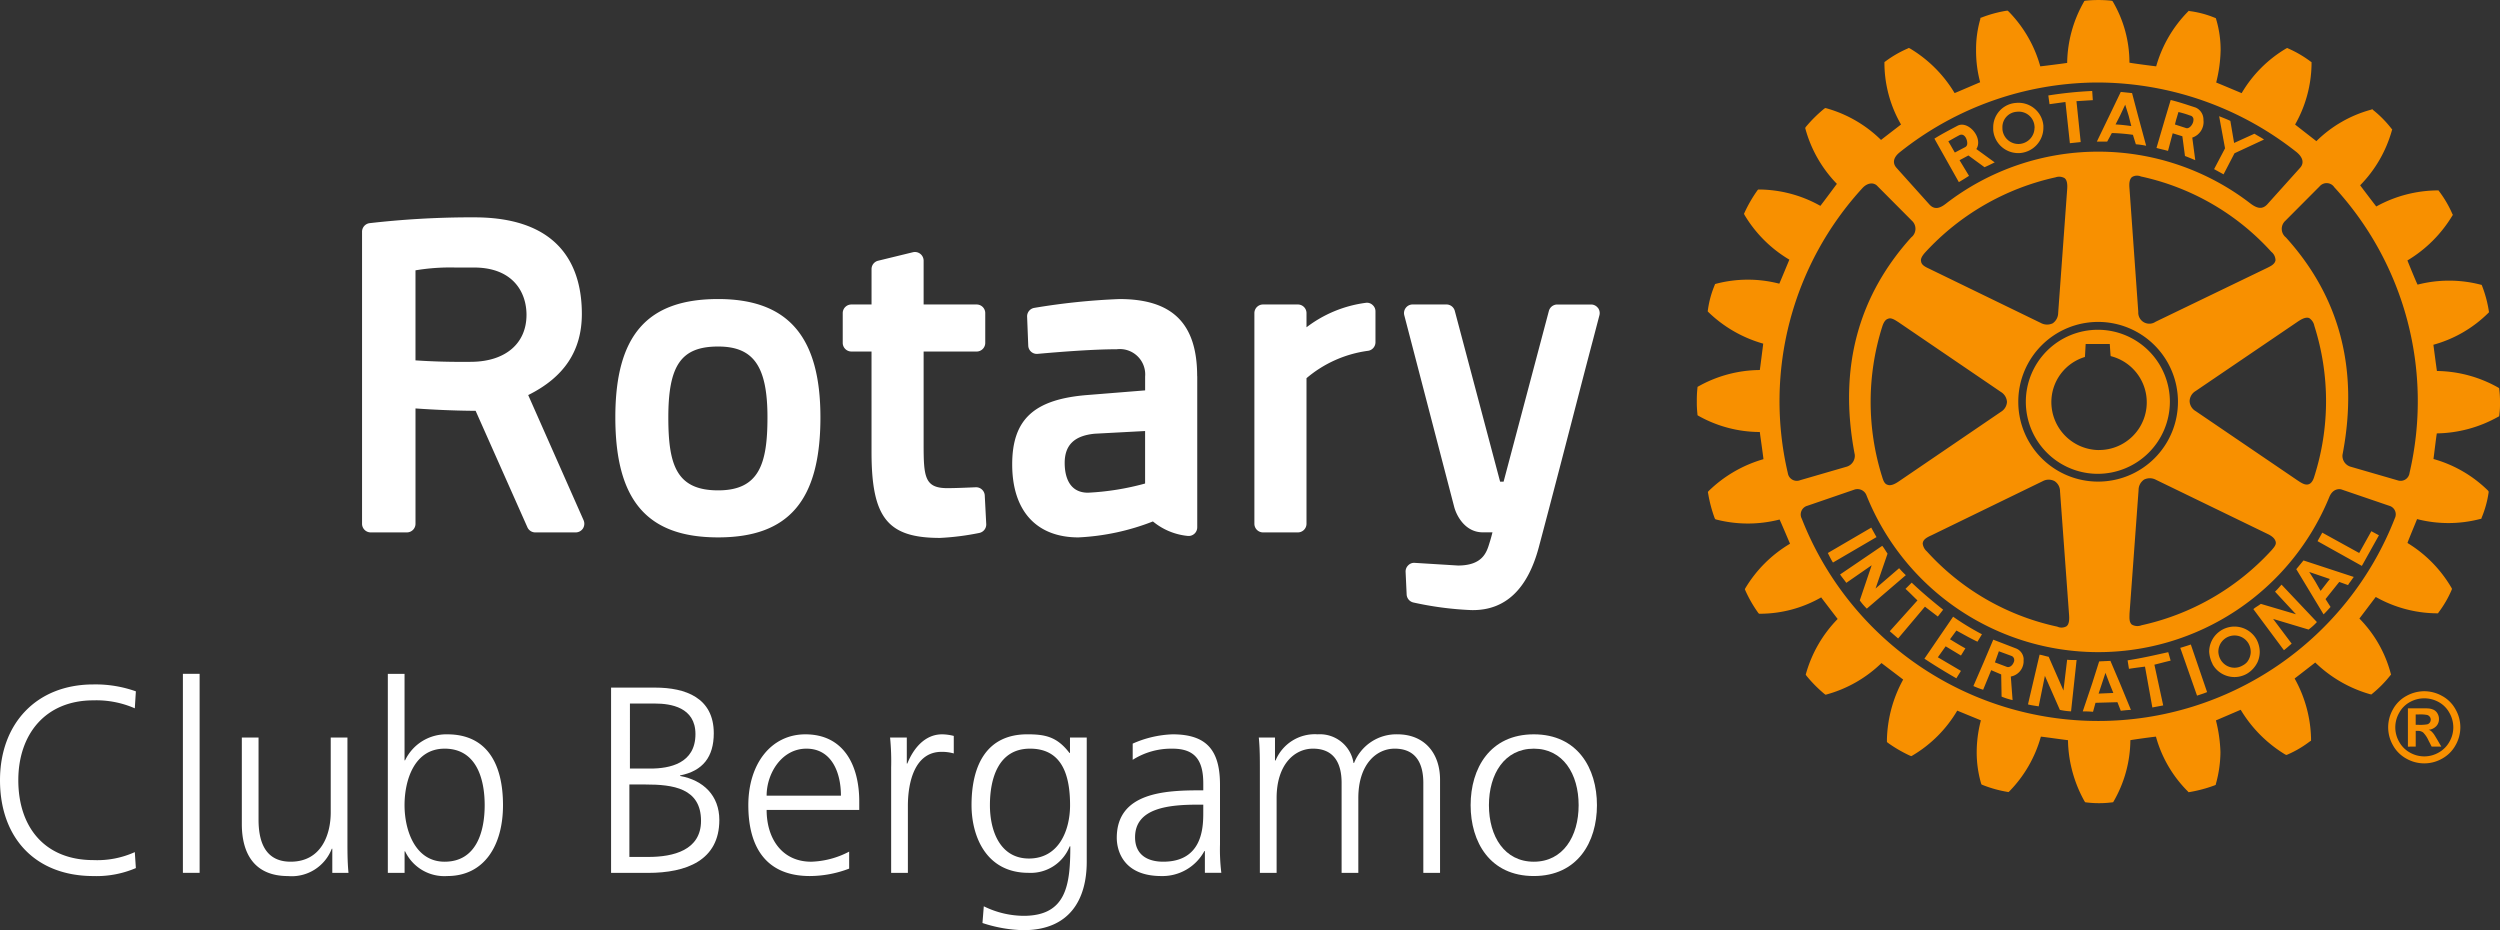 <?xml version="1.0" encoding="UTF-8"?>
<svg xmlns="http://www.w3.org/2000/svg" xmlns:xlink="http://www.w3.org/1999/xlink" id="Raggruppa_105" data-name="Raggruppa 105" width="282" height="104.923" viewBox="0 0 282 104.923">
  <rect x="0" y="0" width="282" height="104.923" fill="#333333" stroke="none"/>
  <defs>
    <clipPath id="clip-path">
      <rect id="Rettangolo_538" data-name="Rettangolo 538" width="282" height="104.923" fill="none"></rect>
    </clipPath>
  </defs>
  <g id="Raggruppa_98" data-name="Raggruppa 98" transform="translate(0 0)" clip-path="url(#clip-path)">
    <path id="Tracciato_63" data-name="Tracciato 63" d="M15.206,55.55a10.813,10.813,0,0,0-4.67-.9c-5.418,0-8.47,3.831-8.47,9.009,0,5.269,2.962,9.011,8.47,9.011a10.307,10.307,0,0,0,4.67-.9l.12,1.8a11.27,11.27,0,0,1-4.79.9C3.951,74.467,0,70.126,0,63.661c0-6.345,4.071-10.806,10.536-10.806a13.525,13.525,0,0,1,4.79.779Z" transform="translate(0 24.349)" fill="#fff"></path>
    <rect id="Rettangolo_537" data-name="Rettangolo 537" width="1.886" height="22.449" transform="translate(20.631 76.007)" fill="#fff"></rect>
    <path id="Tracciato_64" data-name="Tracciato 64" d="M30.588,68.628c0,1.167,0,2.365.118,3.592H28.881V69.5h-.06a4.84,4.84,0,0,1-4.939,3.083c-3.771,0-5.207-2.515-5.207-5.868V56.954h1.886v9.278c0,2.875,1.017,4.731,3.621,4.731,3.443,0,4.521-3.025,4.521-5.568V56.954h1.886Z" transform="translate(8.603 26.237)" fill="#fff"></path>
    <path id="Tracciato_65" data-name="Tracciato 65" d="M29.95,52.037h1.886v9.757h.06a5.145,5.145,0,0,1,4.759-2.933c4.49,0,6.287,3.351,6.287,7.991,0,4.521-2.1,7.993-6.287,7.993A4.893,4.893,0,0,1,31.9,72.061h-.06v2.425H29.95Zm6.406,8.44c-3.443,0-4.521,3.592-4.521,6.376S33,73.228,36.356,73.228c3.592,0,4.519-3.412,4.519-6.376s-.928-6.376-4.519-6.376" transform="translate(13.797 23.972)" fill="#fff"></path>
    <path id="Tracciato_66" data-name="Tracciato 66" d="M47.19,53.1h4.968c3.414,0,6.617,1.136,6.617,5.147,0,2.666-1.227,4.252-3.8,4.76v.06c2.632.478,4.427,2.216,4.427,4.969C59.4,72.589,55.69,74,51.353,74H47.19Zm2.065,19.1h2.157c2.783,0,5.924-.748,5.924-4.071,0-3.712-3.2-4.1-6.256-4.1H49.255Zm.061-9.968h2.3c2.185,0,5.092-.57,5.092-3.891,0-3.022-2.787-3.443-4.553-3.443H49.317Z" transform="translate(21.739 24.462)" fill="#fff"></path>
    <path id="Tracciato_67" data-name="Tracciato 67" d="M69.163,71.855a12.508,12.508,0,0,1-4.429.838c-5.06,0-6.945-3.412-6.945-7.993,0-4.67,2.574-7.991,6.436-7.991,4.31,0,6.076,3.472,6.076,7.572v.958H59.854c0,3.232,1.735,5.838,5.029,5.838a9.8,9.8,0,0,0,4.28-1.139Zm-.928-8.231c0-2.664-1.078-5.3-3.891-5.3-2.784,0-4.49,2.784-4.49,5.3Z" transform="translate(26.622 26.124)" fill="#fff"></path>
    <path id="Tracciato_68" data-name="Tracciato 68" d="M68.856,60.479a27.43,27.43,0,0,0-.12-3.412h1.886V60h.06c.688-1.706,1.976-3.292,3.922-3.292a5.563,5.563,0,0,1,1.316.18v1.976a4.942,4.942,0,0,0-1.376-.18c-2.994,0-3.8,3.351-3.8,6.106v7.543H68.856Z" transform="translate(31.665 26.124)" fill="#fff"></path>
    <path id="Tracciato_69" data-name="Tracciato 69" d="M88.02,71.077c0,4.249-1.916,7.723-7.154,7.723a15.744,15.744,0,0,1-4.608-.809l.15-1.886A10.309,10.309,0,0,0,80.9,77.182c4.849,0,5.267-3.532,5.267-7.841H86.1a4.728,4.728,0,0,1-4.639,2.991c-4.879,0-6.436-4.251-6.436-7.632,0-4.641,1.8-7.993,6.287-7.993,2.036,0,3.352.27,4.759,2.1h.06V57.067H88.02ZM81.5,70.717c3.412,0,4.639-3.232,4.639-6.017,0-3.682-1.078-6.376-4.519-6.376-3.592,0-4.521,3.414-4.521,6.376,0,2.993,1.2,6.017,4.4,6.017" transform="translate(34.564 26.124)" fill="#fff"></path>
    <path id="Tracciato_70" data-name="Tracciato 70" d="M96.181,69.879h-.06a5.37,5.37,0,0,1-4.848,2.815c-4.341,0-5.031-2.934-5.031-4.31,0-5.118,5.45-5.358,9.4-5.358H96v-.78c0-2.6-.928-3.92-3.472-3.92a8.108,8.108,0,0,0-4.49,1.258V57.757a12.017,12.017,0,0,1,4.49-1.049c3.771,0,5.358,1.706,5.358,5.688v6.735a21.59,21.59,0,0,0,.15,3.2H96.181ZM96,64.641h-.538c-3.265,0-7.156.33-7.156,3.682,0,2.005,1.439,2.753,3.174,2.753,4.429,0,4.519-3.861,4.519-5.507Z" transform="translate(39.73 26.124)" fill="#fff"></path>
    <path id="Tracciato_71" data-name="Tracciato 71" d="M115.769,72.333V62.186c0-2.156-.808-3.862-3.232-3.862-2.065,0-4.1,1.766-4.1,5.568v8.441h-1.886V62.186c0-2.156-.808-3.862-3.231-3.862-2.065,0-4.1,1.766-4.1,5.568v8.441H97.331V60.659c0-1.167,0-2.365-.12-3.592h1.826v2.575l.06.029a4.794,4.794,0,0,1,4.759-2.964,3.841,3.841,0,0,1,4.04,3.232h.06a5.128,5.128,0,0,1,4.88-3.232c3.083,0,4.819,2.154,4.819,5.118V72.333Z" transform="translate(44.782 26.124)" fill="#fff"></path>
    <path id="Tracciato_72" data-name="Tracciato 72" d="M120.694,56.708c4.939,0,7.124,3.831,7.124,7.993s-2.185,7.991-7.124,7.991-7.125-3.831-7.125-7.991,2.185-7.993,7.125-7.993m0,14.369c3.292,0,5.058-2.844,5.058-6.376s-1.766-6.376-5.058-6.376-5.06,2.844-5.06,6.376,1.766,6.376,5.06,6.376" transform="translate(52.318 26.124)" fill="#fff"></path>
    <path id="Tracciato_73" data-name="Tracciato 73" d="M98.2,48.149l.168,3.231a.979.979,0,0,1-.792,1.006,29.187,29.187,0,0,1-4.421.559c-5.923,0-7.727-2.267-7.727-9.689V31.92H83.159a.979.979,0,0,1-.979-.979V27.588a.974.974,0,0,1,.979-.973h2.271V22.629a.972.972,0,0,1,.741-.951l3.925-.957a.981.981,0,0,1,1.209.948v4.946h5.977a.969.969,0,0,1,.974.973v3.354a.974.974,0,0,1-.974.979H91.305V42.431c0,3.637.127,4.9,2.679,4.9.939,0,2.41-.066,3.2-.1a.981.981,0,0,1,1.017.925M79.664,39.341c0,9.366-3.56,13.545-11.539,13.545-8.018,0-11.595-4.179-11.595-13.545C56.53,30.112,60.107,26,68.125,26,76,26,79.664,30.235,79.664,39.341m-5.974,0c0-5.751-1.563-7.985-5.565-7.985-4.148,0-5.618,2.089-5.618,7.985,0,5.348.894,8.24,5.618,8.24,4.651,0,5.565-3.021,5.565-8.24m93.668-12.347a.958.958,0,0,0-.77-.378h-3.809a.981.981,0,0,0-.945.723L156.726,46.6h-.393l-5.112-19.265a.976.976,0,0,0-.945-.723h-3.805a.974.974,0,0,0-.948,1.218l5.626,21.6c.28,1.071,1.271,2.886,3.232,2.886h1.09c-.092.361-.194.748-.3,1.079l-.051.164c-.305,1-.762,2.5-3.544,2.5l-4.868-.3a.921.921,0,0,0-.736.273.966.966,0,0,0-.3.743l.118,2.55a.975.975,0,0,0,.743.9,37.057,37.057,0,0,0,6.425.856c.108.007.207.007.31.007,3.674,0,6.163-2.377,7.419-7.054,1.461-5.476,3.285-12.524,4.616-17.67.6-2.315,1.122-4.312,1.5-5.733l.732-2.8a.981.981,0,0,0-.174-.846M52.95,50.953a1,1,0,0,1-.073.928.982.982,0,0,1-.822.443H47.5a.969.969,0,0,1-.89-.581L40.771,38.61c-2.9-.019-5.422-.174-6.783-.27V51.347a.971.971,0,0,1-.973.976H28.939a.975.975,0,0,1-.98-.976V18.408a.975.975,0,0,1,.871-.97,101.242,101.242,0,0,1,10.964-.653c.535,0,.821,0,.821,0,10.03,0,12.138,5.923,12.138,10.886,0,4.145-1.981,7.141-6.052,9.16ZM40.594,22.444H38.445a23.475,23.475,0,0,0-4.458.318V32.917c1.147.08,3.352.2,6.322.165,3.83-.039,6.2-2.073,6.2-5.3,0-2.58-1.554-5.337-5.92-5.337M122.169,34.7V51.749a.974.974,0,0,1-1.112.967,7.279,7.279,0,0,1-3.888-1.629,26.423,26.423,0,0,1-8.4,1.8c-4.75,0-7.473-3-7.473-8.235,0-5.115,2.492-7.379,8.608-7.836l6.386-.513v-1.55a2.862,2.862,0,0,0-3.2-3.089c-2.8,0-6.789.329-8.917.519a.967.967,0,0,1-1.066-.928l-.129-3.26a.972.972,0,0,1,.821-1,75.453,75.453,0,0,1,9.6-.993c5.979,0,8.761,2.768,8.761,8.7m-11.544,6.488c-2.3.218-3.4,1.271-3.4,3.3,0,1.247.345,3.355,2.631,3.355a29.621,29.621,0,0,0,6.44-1.036V40.888ZM141.234,26.42a14,14,0,0,0-6.741,2.767v-1.6a.972.972,0,0,0-.977-.973h-3.922a.974.974,0,0,0-.979.973V51.347a.975.975,0,0,0,.979.976h3.922a.974.974,0,0,0,.977-.976V34.927a13.489,13.489,0,0,1,6.89-3.081.977.977,0,0,0,.89-.973V27.392a.94.94,0,0,0-.31-.707.926.926,0,0,0-.729-.266" transform="translate(12.88 7.732)" fill="#fff"></path>
    <path id="Tracciato_74" data-name="Tracciato 74" d="M156.768,68.435l-3.022,3.584-.941-.817,3.123-3.479c-.494-.459-.872-.872-1.351-1.3l.7-.7c1.189,1.125,2.238,2,3.548,3.053l-.6.77c-.478-.374-.971-.735-1.452-1.114m-6.056-8.917-4.9,2.863c.177.343.365.746.58,1.077l4.911-2.87c-.24-.432-.375-.663-.589-1.069m3.145,4.572L151.2,66.384l1.353-3.934c-.237-.336-.349-.571-.6-.881L147.2,64.8c.212.32.475.615.7.945l2.861-1.982-1.341,3.963a7.059,7.059,0,0,0,.795.929l4.4-3.776a9.633,9.633,0,0,1-.755-.787m6.461,7.032c.773.421,1.529.859,2.374,1.259l.508-.838a29.687,29.687,0,0,1-3.254-1.981L156.713,74.3c1.225.811,2.346,1.487,3.6,2.214l.521-.837-2.606-1.535.881-1.237,1.725,1.039.5-.808c-.554-.3-1.131-.656-1.737-1.025ZM176.3,53.447A8.124,8.124,0,1,1,184.4,45.33a8.143,8.143,0,0,1-8.105,8.117m.1-2.685a5.377,5.377,0,0,0,1.326-10.593c-.029-.242-.1-1.367-.1-1.367H174.9s-.063,1.223-.083,1.465a5.313,5.313,0,0,0-3.785,5.1,5.412,5.412,0,0,0,5.361,5.4M164.472,14.675v-.267a2.76,2.76,0,0,1,2.575-2.8,2.817,2.817,0,0,1,3.085,2.569v.226a2.866,2.866,0,0,1-2.613,2.859,2.833,2.833,0,0,1-3.047-2.591m1.04-.1a1.81,1.81,0,0,0,1.944,1.665,1.831,1.831,0,0,0,1.675-1.832c.035-.047,0-.1,0-.165a1.776,1.776,0,0,0-1.968-1.633,1.733,1.733,0,0,0-1.652,1.8Zm11.817,1.4c-.479,0-.7,0-1.166,0l1.415-2.934,1.282-2.667,1.274.131.669,2.536.923,3.406a8.872,8.872,0,0,0-1.164-.168l-.33-1.068a20.893,20.893,0,0,0-2.378-.2Zm.944-1.932c.618.029,1.193.1,1.776.181l-.305-1.188-.384-1.224-.576,1.224Zm-5.653-2.533.5,4.648,1.221-.129-.478-4.613,1.845-.114-.07-1.036a44.263,44.263,0,0,0-4.95.507l.136.983Zm.191,62.913-.415,3.468-1.665-3.8c-.391-.076-.635-.177-1.027-.24l-1.31,5.609c.4.108.795.152,1.209.223l.7-3.444,1.687,3.839a7.124,7.124,0,0,0,1.263.167l.625-5.793a9.853,9.853,0,0,1-1.071-.025m32.947-12.045-4.164-2.295-.535.96,5,2.791,1.927-3.453-.857-.46Zm-6.282.84,5.673,1.862c-.133.168-.237.33-.359.5A2.426,2.426,0,0,0,204.5,66l-.995-.358-1.548,1.935.567.887c-.232.261-.492.548-.787.838l-2.247-3.725-.831-1.373Zm.646,1.3.673,1.063.613,1.072.831-1.072.215-.267ZM194.16,72.1a3.108,3.108,0,0,1,.378,1.42,2.9,2.9,0,0,1-.244,1.158A3.07,3.07,0,0,1,193.088,76a2.835,2.835,0,0,1-3.863-1.056,1.9,1.9,0,0,0-.115-.261,3.631,3.631,0,0,1-.278-1.158,2.856,2.856,0,0,1,5.329-1.42m-.644,1.42a1.923,1.923,0,0,0-.248-.942,1.826,1.826,0,0,0-3.4.942,1.959,1.959,0,0,0,.264.9,1.4,1.4,0,0,0,.2.275,1.792,1.792,0,0,0,2.26.374,1.727,1.727,0,0,0,.5-.374,1.914,1.914,0,0,0,.428-1.179m2.742-6.779,2.358,2.544-3.96-1.169c-.332.25-.551.337-.843.592l3.447,4.635c.3-.229.6-.508.874-.743l-2.092-2.787,4,1.2a6.757,6.757,0,0,0,.938-.846l-3.989-4.22c-.213.232-.459.535-.733.79m25.382-21.377a11.145,11.145,0,0,1-.085,1.481l-.016.114-.123.063a14.574,14.574,0,0,1-6.909,1.868c-.063.316-.333,2.571-.378,2.888a14.237,14.237,0,0,1,6.158,3.57l.063.1v.1a11.826,11.826,0,0,1-.787,2.851l-.038.123-.114.018a14.154,14.154,0,0,1-7.132.016c-.114.3-.993,2.391-1.082,2.695a14.436,14.436,0,0,1,4.966,5.063l.053.108-.034.112a12.06,12.06,0,0,1-1.48,2.552l-.058.1h-.136a14.244,14.244,0,0,1-6.889-1.845c-.2.26-1.649,2.175-1.845,2.435a13.861,13.861,0,0,1,3.535,6.2l.035.115-.066.079a13.435,13.435,0,0,1-2.073,2.1l-.077.069-.164-.032a14.667,14.667,0,0,1-6.17-3.57c-.261.2-2.06,1.6-2.327,1.8a14.539,14.539,0,0,1,1.851,6.723v.3l-.134.076a11.883,11.883,0,0,1-2.55,1.494l-.079.032-.133-.042a14.818,14.818,0,0,1-5.039-5.055c-.305.133-2.493,1.071-2.793,1.2a16.464,16.464,0,0,1,.51,3.6,13.726,13.726,0,0,1-.51,3.547l-.015.11-.117.064a15.669,15.669,0,0,1-2.829.76l-.133.019-.073-.092a13.919,13.919,0,0,1-3.6-6.177c-.3.022-2.563.329-2.883.4a14.018,14.018,0,0,1-1.887,6.9l-.063.1-.133.016a11.786,11.786,0,0,1-2.905,0l-.108-.016-.074-.1a14.636,14.636,0,0,1-1.87-6.9c-.337-.034-2.726-.374-3.057-.4a14.26,14.26,0,0,1-3.554,6.168l-.086.082-.134-.019a13.564,13.564,0,0,1-2.832-.795l-.093-.047-.039-.1a12.562,12.562,0,0,1-.5-3.557,14.2,14.2,0,0,1,.472-3.567c-.3-.131-2.366-.968-2.666-1.1a14.311,14.311,0,0,1-5.069,5.074l-.1.057-.126-.032a15.165,15.165,0,0,1-2.556-1.486l-.082-.083v-.232a14.733,14.733,0,0,1,1.832-6.8c-.256-.2-2.182-1.662-2.447-1.861a14.346,14.346,0,0,1-6.186,3.539l-.11.035-.121-.077a15.076,15.076,0,0,1-2.054-2.076l-.073-.118.032-.114a14.4,14.4,0,0,1,3.57-6.163c-.2-.263-1.653-2.152-1.859-2.436a13.909,13.909,0,0,1-6.886,1.845h-.12l-.079-.076a14.423,14.423,0,0,1-1.478-2.572l-.048-.117.048-.1a14.466,14.466,0,0,1,5.048-5.032c-.136-.323-1.027-2.432-1.18-2.73a14.371,14.371,0,0,1-7.14,0l-.107-.034-.064-.1a15.255,15.255,0,0,1-.749-2.838l-.025-.136.079-.1a14.611,14.611,0,0,1,6.189-3.6c-.025-.333-.374-2.731-.409-3.064a14.2,14.2,0,0,1-6.928-1.83l-.1-.063-.009-.134a11.854,11.854,0,0,1-.07-1.464,12.4,12.4,0,0,1,.07-1.469l.009-.134.1-.053a14.35,14.35,0,0,1,6.928-1.846c.05-.327.346-2.66.384-2.975a14.588,14.588,0,0,1-6.2-3.571l-.066-.079.022-.124a11.11,11.11,0,0,1,.774-2.841l.036-.108.118-.032A14.129,14.129,0,0,1,140.343,32c.133-.289,1-2.393,1.136-2.71a14.465,14.465,0,0,1-5.063-5.052l-.056-.124.056-.117a15.615,15.615,0,0,1,1.456-2.521l.08-.1h.136a14.273,14.273,0,0,1,6.887,1.845c.2-.24,1.664-2.219,1.864-2.482a14.309,14.309,0,0,1-3.548-6.2l-.025-.095.047-.1a15.164,15.164,0,0,1,2.108-2.092l.107-.066.1.019a14.285,14.285,0,0,1,6.19,3.579c.253-.2,2-1.544,2.255-1.741a13.974,13.974,0,0,1-1.87-6.715V7l.112-.076a12.279,12.279,0,0,1,2.544-1.465l.085-.054.13.057a14.576,14.576,0,0,1,5.045,5.038c.305-.114,2.569-1.1,2.88-1.223a13.773,13.773,0,0,1-.46-3.59,12.3,12.3,0,0,1,.479-3.541l.016-.136.118-.031a13.981,13.981,0,0,1,2.806-.767L166.1,1.2l.1.086a14.31,14.31,0,0,1,3.583,6.2c.332-.034,2.714-.334,3.032-.391A14.259,14.259,0,0,1,174.7.212l.051-.1.12-.034a14.291,14.291,0,0,1,2.936,0l.111.034.067.1a13.6,13.6,0,0,1,1.854,6.856c.358.08,2.685.381,3.015.415a14.377,14.377,0,0,1,3.6-6.186l.073-.08.107.034a11.219,11.219,0,0,1,2.859.764l.093.038.038.133a12.006,12.006,0,0,1,.5,3.506,16.121,16.121,0,0,1-.5,3.615c.3.12,2.556,1.066,2.872,1.2a14.248,14.248,0,0,1,5.02-5.038l.114-.057.117.054a12.8,12.8,0,0,1,2.533,1.48l.1.061v.305a14.206,14.206,0,0,1-1.855,6.737c.25.2,2.118,1.656,2.4,1.873a14.008,14.008,0,0,1,6.2-3.558l.1-.054.1.1a12.307,12.307,0,0,1,2.062,2.09l.094.1-.038.114a14.358,14.358,0,0,1-3.58,6.189c.2.27,1.6,2.121,1.82,2.388a14.491,14.491,0,0,1,6.916-1.813h.1l.073.1a12.392,12.392,0,0,1,1.477,2.521l.072.142-.072.108a14.757,14.757,0,0,1-5.055,5.031c.129.32.983,2.431,1.148,2.727a14.2,14.2,0,0,1,7.1,0l.127.026.05.123a13.429,13.429,0,0,1,.762,2.853l.019.11-.086.088a14.1,14.1,0,0,1-6.189,3.582c.045.326.342,2.631.4,2.958a14.416,14.416,0,0,1,6.89,1.859l.123.073.016.117a10.848,10.848,0,0,1,.085,1.475M153.563,18.932l3.722,4.145c.519.559,1.093.491,1.845-.1a28.112,28.112,0,0,1,34.386,0c.743.548,1.3.657,1.845.1l3.725-4.145c.421-.459.421-1.091-.387-1.766a36.322,36.322,0,0,0-22.418-7.86,35.937,35.937,0,0,0-22.366,7.882c-.8.653-.765,1.285-.351,1.744m.253,17.433c-.412-.266-.847-.568-1.205-.409-.292.088-.5.393-.657.888a28.193,28.193,0,0,0,0,16.976c.118.384.251.768.6.865.289.12.711,0,1.262-.38l11.522-7.848a1.4,1.4,0,0,0,.687-1.107,1.414,1.414,0,0,0-.687-1.139Zm2.52-6.868c.053.421.532.635.949.831l12.554,6.1a1.471,1.471,0,0,0,1.344.041A1.437,1.437,0,0,0,171.8,35.3l1.014-13.927c.057-.673-.041-1.068-.282-1.274a1.233,1.233,0,0,0-1.036-.095,28.2,28.2,0,0,0-14.725,8.5c-.349.394-.513.726-.432.993m.183,31.847a1.381,1.381,0,0,0,.464.852A27.7,27.7,0,0,0,171.7,70.685a1.129,1.129,0,0,0,1.03-.035c.27-.2.349-.621.3-1.278,0-.02-1.022-13.957-1.022-13.957a1.355,1.355,0,0,0-.615-1.144,1.416,1.416,0,0,0-1.342.009l-12.54,6.1c-.44.2-.913.434-.979.844,0,.026-.015.08-.015.115M176.3,54.325a9.006,9.006,0,1,0-9-8.995,9,9,0,0,0,9,8.995M180.1,70.447a1.257,1.257,0,0,0,1.1.083,28.013,28.013,0,0,0,14.683-8.479c.257-.3.538-.6.453-.939s-.354-.618-.938-.894l-12.575-6.1a1.455,1.455,0,0,0-1.323-.025,1.417,1.417,0,0,0-.63,1.18L179.85,69.19c-.009.457-.063.976.251,1.256m18.751-16.222c.372.242.8.535,1.2.4.267-.08.5-.374.646-.9a27.936,27.936,0,0,0,0-16.958,1.342,1.342,0,0,0-.592-.891c-.314-.112-.708.018-1.272.4L187.3,44.111a1.374,1.374,0,0,0-.673,1.132,1.355,1.355,0,0,0,.673,1.125Zm-2.543-24.95a1.225,1.225,0,0,0-.466-.869,27.726,27.726,0,0,0-14.715-8.5,1.078,1.078,0,0,0-.993.063c-.269.216-.348.634-.294,1.259l.995,13.958a1.248,1.248,0,0,0,1.953,1.109l12.572-6.068c.4-.2.86-.409.948-.838a.27.27,0,0,0,0-.115m-53.674,24.91,5.349-1.553a1.287,1.287,0,0,0,.874-1.328c-1.919-9.965.521-18.044,6.361-24.519a1.228,1.228,0,0,0,.089-1.877L151.421,21c-.38-.432-1.066-.432-1.656.169a35.558,35.558,0,0,0-8.459,32.2,1.022,1.022,0,0,0,1.329.819m66.512,2.864-5.365-1.832c-.28-.1-1.011-.1-1.395.84a28.164,28.164,0,0,1-52.2-.162,1.086,1.086,0,0,0-1.347-.678l-5.333,1.832a1.016,1.016,0,0,0-.625,1.464,35.911,35.911,0,0,0,66.894-.057,1,1,0,0,0-.632-1.407m-6.2-35.934a1.035,1.035,0,0,0-1.648-.1l-3.878,3.893a1.23,1.23,0,0,0,.076,1.877c5.853,6.475,8.3,14.537,6.377,24.519a1.277,1.277,0,0,0,.882,1.328l5.358,1.553a1.013,1.013,0,0,0,1.322-.841,35.617,35.617,0,0,0-8.489-32.228m-12.489-1.453,1.234-2.377,3.33-1.547c-.349-.253-.729-.428-1.079-.659l-2.295,1.044-.422-2.49c-.481-.226-.768-.327-1.266-.527l.666,3.621-1.234,2.347Zm-6.239,53.9c-1.659.364-2.937.666-4.585.922l.152.957c.611-.1,1.166-.168,1.81-.25l.83,4.607,1.224-.231-.993-4.594c.63-.156,1.209-.314,1.833-.46Zm-16.317.806v.311a1.762,1.762,0,0,1-1.442,1.63l.2,2.658a7.351,7.351,0,0,1-1.24-.394l-.044-2.5-1.126-.481-.91,2.207a8.745,8.745,0,0,1-1.1-.418L163.4,74.7l.139-.332.938-2.214,2.556.986a1.356,1.356,0,0,1,.875,1.228m-1.072,0a.472.472,0,0,0-.294-.377l-1.431-.527-.323.9-.115.332-.01.02,1.3.488c.358.158.7-.159.828-.508a.485.485,0,0,0,.041-.332m17.357-57.342c-.46-.133-.8-.188-1.3-.333l.926-3.159.676-2.252c.979.242,1.908.559,2.837.862a1.486,1.486,0,0,1,.86,1.391,1.861,1.861,0,0,1-1.261,1.991l.337,2.547c-.409-.169-.708-.3-1.161-.473l-.294-2.225-1.091-.336Zm.78-2.981,1.277.412c.349.1.812-.447.812-.923a.448.448,0,0,0-.384-.5,10.008,10.008,0,0,0-1.307-.393l-.264.888Zm-6.2,63.034,1.237,3c-.406.016-.781.057-1.144.1l-.38-.968-2.471.069-.28,1.012c-.4-.034-.765-.045-1.158-.045l1.066-3.164.76-2.4.038-.076,1.259-.057.063.153Zm-.746,1.09-.443-1.09-.447-1.179-.389,1.179-.384,1.163Zm7.55-5.088,1.89,5.391c.37-.127.762-.24,1.135-.4L186.763,72.7c-.5.171-.733.24-1.192.378M158.157,16.207l-.317-.568c.831-.527,1.725-.984,2.587-1.445,1.014-.561,2.444.795,2.343,2.013a1.3,1.3,0,0,1-.2.606l2.073,1.507c-.391.184-.687.34-1.151.542l-1.817-1.326-1,.536,1.068,1.764c-.413.263-.662.427-1.147.707Zm1.25-.269.158.269.578,1,1.2-.63a.448.448,0,0,0,.2-.368c.023-.542-.367-1.274-.936-.932-.441.231-.71.39-1.193.663" transform="translate(60.362 0)" fill="#f89000"></path>
    <path id="Tracciato_75" data-name="Tracciato 75" d="M187.532,57.171h.353a4.73,4.73,0,0,0,.947-.056.515.515,0,0,0,.292-.2.6.6,0,0,0,.105-.327.534.534,0,0,0-.105-.32.577.577,0,0,0-.3-.21,4.183,4.183,0,0,0-.941-.06h-.353Zm-.879,2.46V55.309h.879c.822,0,1.281,0,1.382.012a1.682,1.682,0,0,1,.682.175,1.019,1.019,0,0,1,.4.409,1.194,1.194,0,0,1,.161.618,1.147,1.147,0,0,1-.307.8,1.373,1.373,0,0,1-.855.409,1,1,0,0,1,.3.165,2.456,2.456,0,0,1,.294.337c.029.037.137.212.32.519l.511.876h-1.087l-.362-.706a3.043,3.043,0,0,0-.6-.89.984.984,0,0,0-.612-.183h-.225v1.778Zm1.848-5.451a3.36,3.36,0,0,0-1.613.418,3.014,3.014,0,0,0-1.214,1.209,3.31,3.31,0,0,0-.444,1.643,3.26,3.26,0,0,0,.434,1.633,3.1,3.1,0,0,0,1.205,1.211,3.26,3.26,0,0,0,3.26,0,3.122,3.122,0,0,0,1.207-1.211,3.239,3.239,0,0,0,.438-1.633,3.283,3.283,0,0,0-.447-1.643,3.019,3.019,0,0,0-1.212-1.209,3.365,3.365,0,0,0-1.614-.418m-.01-.8a4.162,4.162,0,0,1,2.013.529,3.763,3.763,0,0,1,1.513,1.5,4.053,4.053,0,0,1,.006,4.069,3.839,3.839,0,0,1-1.5,1.5,4.073,4.073,0,0,1-4.055,0,3.8,3.8,0,0,1-1.5-1.5,4.081,4.081,0,0,1,.006-4.069,3.775,3.775,0,0,1,1.515-1.5,4.183,4.183,0,0,1,2.005-.529" transform="translate(84.959 24.59)" fill="#f89000"></path>
  </g>
</svg>
